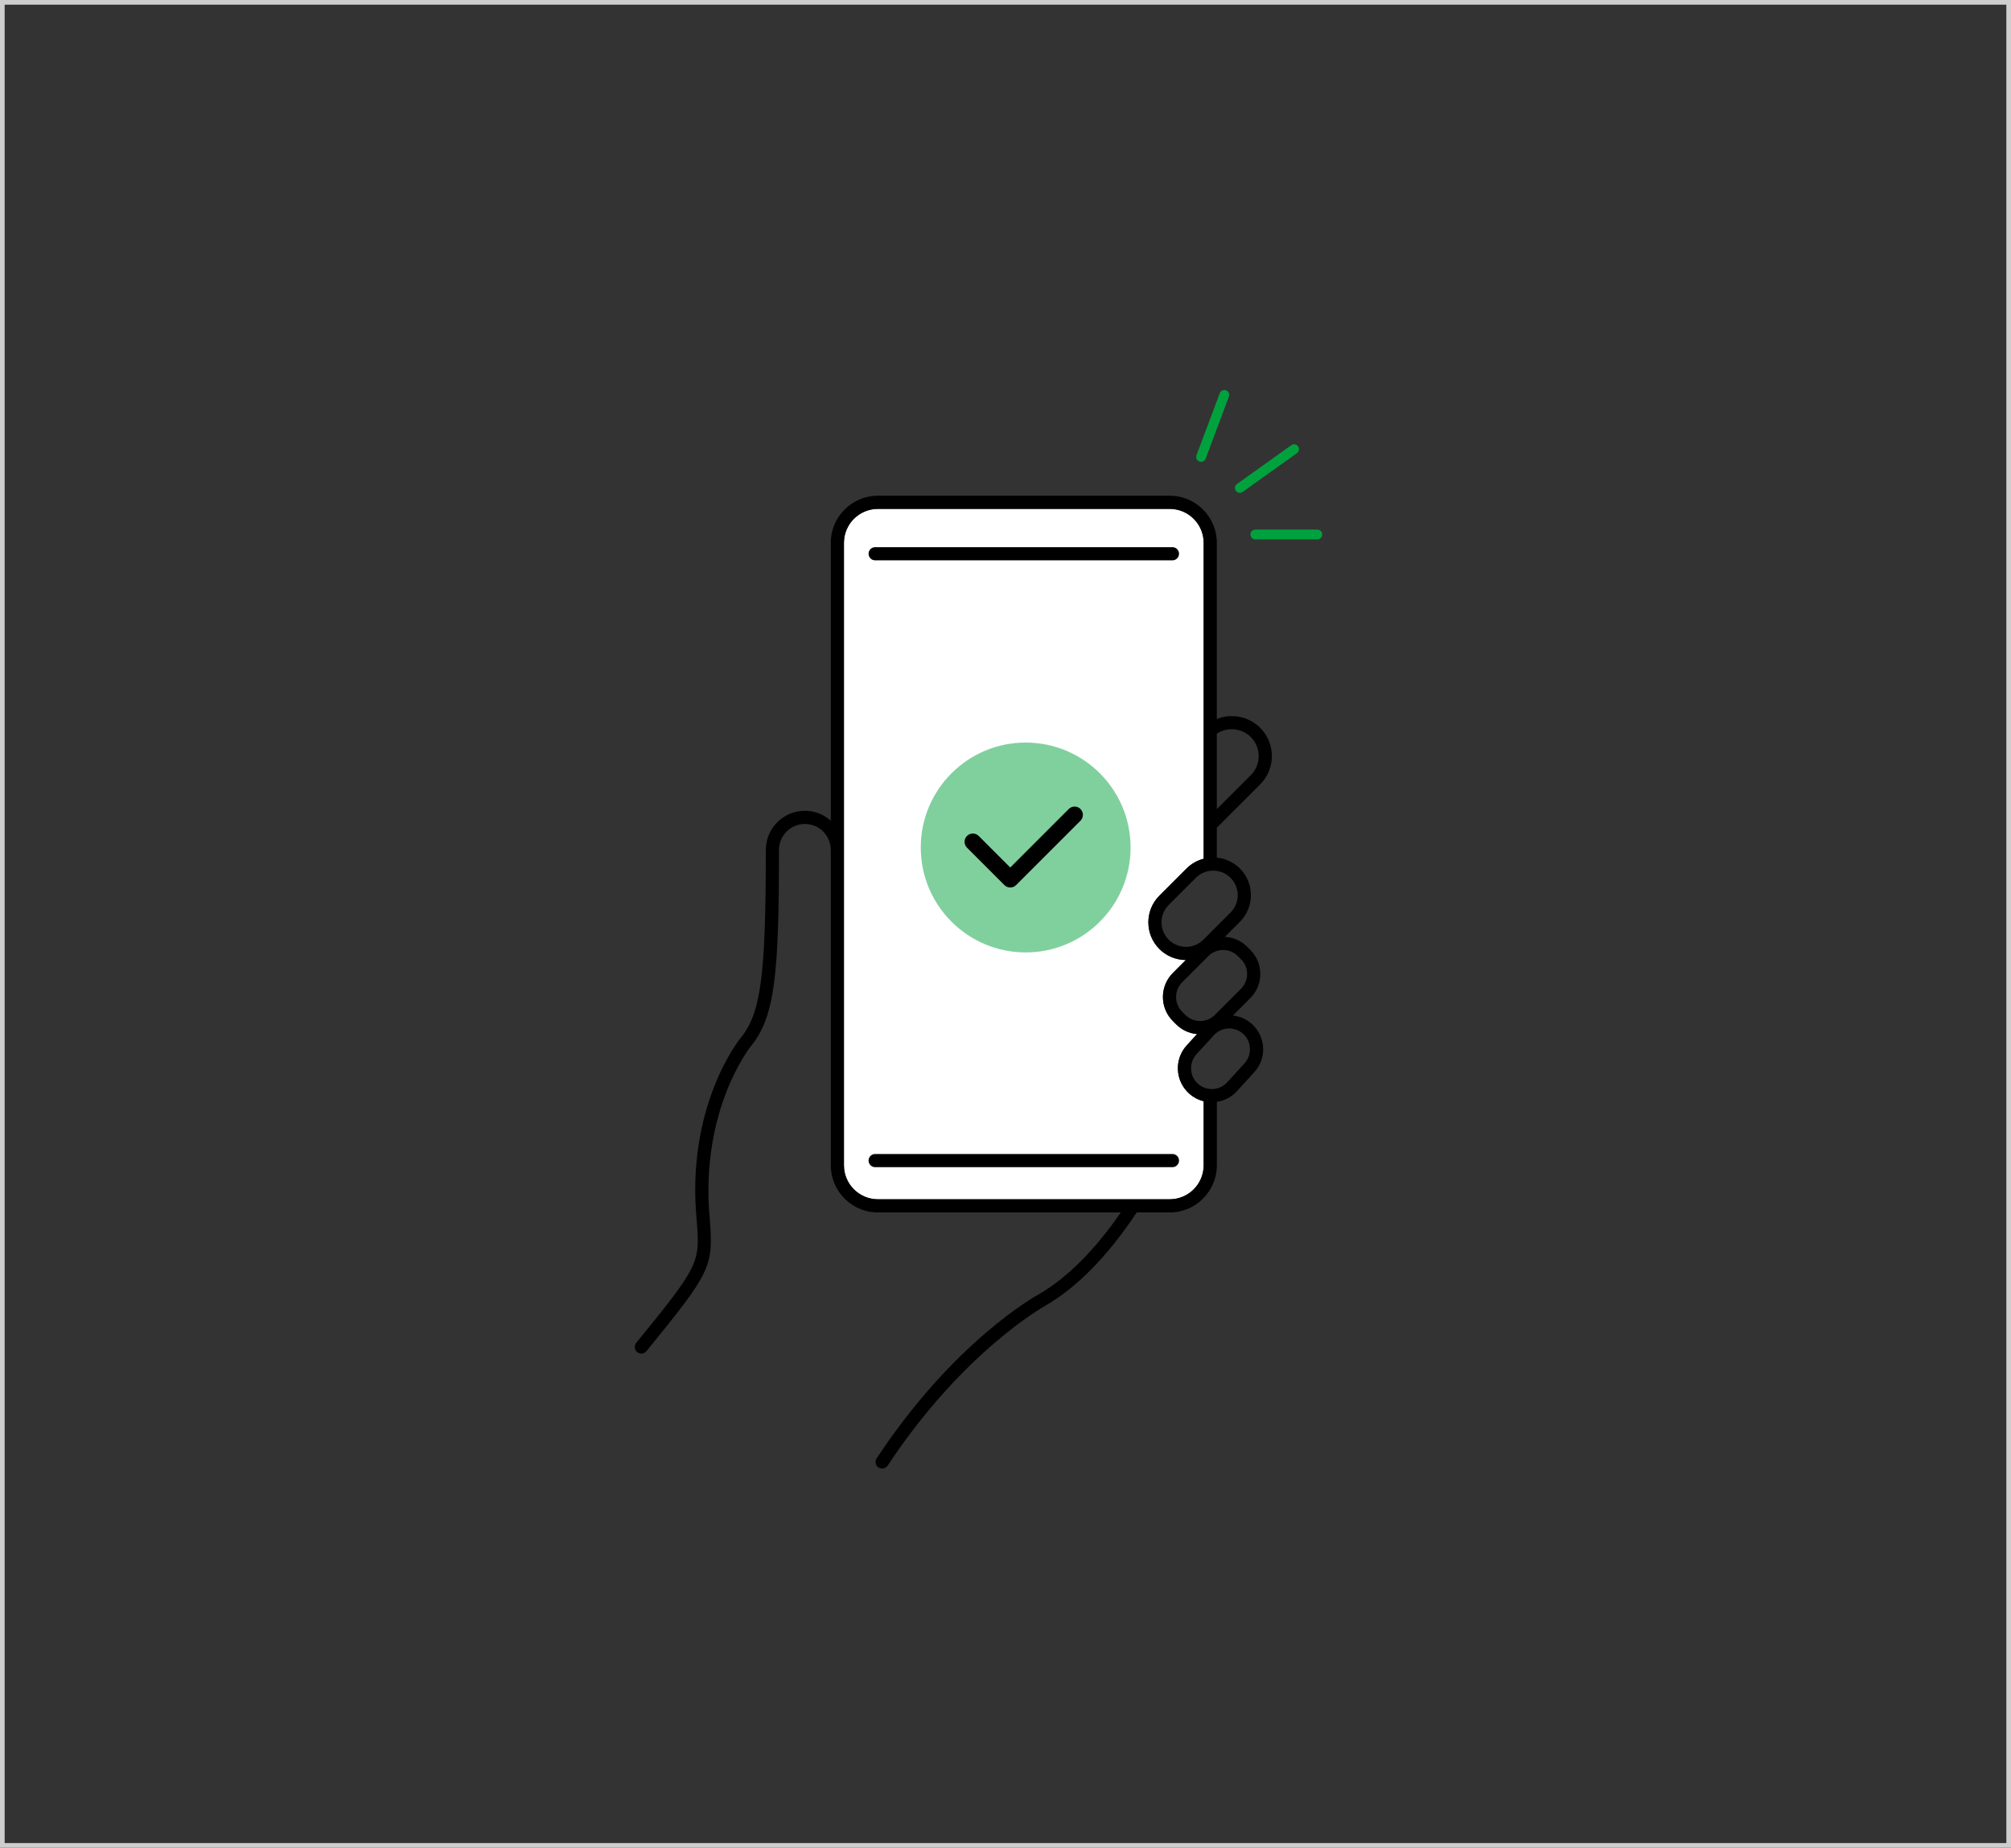 <?xml version="1.0" encoding="UTF-8"?><svg id="_レイヤー_2" xmlns="http://www.w3.org/2000/svg" viewBox="0 0 431.291 396.213"><rect x="0" y="0" width="431.291" height="396.213" fill="#333333" stroke="none"/><defs><style>.cls-1,.cls-2,.cls-3{stroke-width:0px;}.cls-4{stroke:#00a23e;stroke-linecap:round;stroke-linejoin:round;stroke-width:2.092px;}.cls-4,.cls-5{fill:none;}.cls-2{fill:#80d09e;}.cls-3{fill:#fff;}.cls-5{stroke:#cecece;stroke-miterlimit:10;}</style></defs><g id="_レイヤー_1-2"><rect class="cls-5" x=".5" y=".5" width="430.291" height="395.213"/><path class="cls-3" d="m250.865,257.163h-62.588c-4.014,0-7.28-3.266-7.28-7.281v-67.631c0-.003.001-.006.001-.009,0-.006-.001-.012-.001-.018v-65.825c0-4.012,3.266-7.277,7.28-7.277h62.588c4.014,0,7.28,3.264,7.28,7.277v67.742c-1.347.35-2.622,1.043-3.676,2.096l-5.821,5.822c-3.153,3.153-3.153,8.284,0,11.438v0c1.564,1.564,3.615,2.35,5.669,2.363l-2.78,2.78c-2.84,2.84-2.84,7.461,0,10.301l.698.698c1.219,1.22,2.796,1.951,4.493,2.102l-2.208,2.416c-1.313,1.436-1.988,3.297-1.9,5.241.087,1.944.926,3.737,2.361,5.05.912.833,1.997,1.403,3.163,1.69v13.744c0,4.015-3.266,7.281-7.28,7.281Z"/><path class="cls-1" d="m270.251,168.213c1.625-1.631,2.52-3.79,2.52-6.08,0-2.295-.896-4.455-2.522-6.082-2.471-2.472-6.17-3.122-9.281-1.887v-37.766c0-5.57-4.532-10.101-10.103-10.101h-62.588c-5.571,0-10.103,4.531-10.103,10.101v59.587c-1.48-1.315-3.422-2.122-5.553-2.122-4.601,0-8.344,3.729-8.374,8.324-.001.019-.006.036-.006.055,0,27.216-1.074,35.149-5.491,40.44-.477.595-11.649,14.847-9.334,38.988.693,9.129.721,9.485-12.965,26.28-.493.605-.402,1.494.202,1.987.262.213.578.317.891.317.41,0,.816-.177,1.095-.52,13.859-17.008,14.368-18.065,13.592-28.278l-.004-.054c-1.149-11.985,1.281-21.388,3.522-27.166,2.433-6.274,5.178-9.755,5.186-9.766,5.282-6.327,6.129-15.619,6.13-42.201 0-.009.003-.018.003-.028,0-3.063,2.491-5.555,5.554-5.555,3.056,0,5.543,2.482,5.553,5.537v67.658c0,5.572,4.532,10.106,10.103,10.106h52.097c-5.605,8.125-11.517,14.028-17.572,17.54-.737.401-18.236,10.115-34.79,35.193-.429.651-.25,1.527.4,1.956.24.158.51.234.777.234.459,0,.908-.223,1.18-.634,16.137-24.446,33.61-34.174,33.817-34.288,6.848-3.97,13.437-10.702,19.596-20.001h7.085c5.571,0,10.103-4.533,10.103-10.106v-13.606c1.653-.243,3.16-1.04,4.302-2.29l3.722-4.072c1.313-1.436,1.988-3.298,1.9-5.241-.087-1.944-.926-3.737-2.361-5.05-1.157-1.058-2.595-1.693-4.124-1.858l3.754-3.755c2.84-2.84,2.84-7.461,0-10.301l-.698-.698c-1.327-1.327-3.042-2.026-4.783-2.113l3.224-3.225c1.528-1.528,2.369-3.559,2.369-5.719s-.841-4.192-2.369-5.719c-1.378-1.378-3.133-2.154-4.937-2.327v-6.412l9.283-9.284Zm-1.998-10.165c1.092,1.093,1.694,2.544,1.694,4.085,0,1.537-.602,2.989-1.694,4.085l-7.284,7.286v-16.179c2.245-1.497,5.333-1.227,7.284.724Zm-17.388,99.115h-62.588c-4.014,0-7.28-3.266-7.28-7.281v-67.631c0-.003.001-.006.001-.009,0-.006-.001-.012-.001-.018v-65.825c0-4.012,3.266-7.277,7.28-7.277h62.588c4.014,0,7.28,3.264,7.28,7.277v67.742c-1.347.35-2.622,1.043-3.676,2.096l-5.821,5.822c-3.153,3.153-3.153,8.284,0,11.438v0c1.564,1.564,3.615,2.35,5.669,2.363l-2.78,2.78c-2.84,2.84-2.84,7.461,0,10.301l.698.698c1.219,1.22,2.796,1.951,4.493,2.102l-2.208,2.416c-1.313,1.436-1.988,3.297-1.9,5.241.087,1.944.926,3.737,2.361,5.05.912.833,1.997,1.403,3.163,1.69v13.744c0,4.015-3.266,7.281-7.28,7.281Zm17.207-32.363c.053,1.19-.36,2.33-1.164,3.209l-3.722,4.072c-.803.879-1.901,1.393-3.091,1.446-1.192.051-2.33-.36-3.209-1.164-.879-.804-1.392-1.902-1.446-3.092-.053-1.19.36-2.33,1.164-3.209l3.722-4.072c.804-.879,1.902-1.393,3.091-1.446,1.19-.052,2.33.36,3.209,1.164.879.804,1.392,1.902,1.446,3.092Zm-1.907-19.093c1.738,1.739,1.738,4.569,0,6.307l-5.627,5.628c-.842.842-1.962,1.306-3.153,1.306-1.191,0-2.311-.464-3.153-1.306l-.698-.698c-1.738-1.739-1.738-4.569,0-6.307l5.627-5.628c.869-.869,2.011-1.304,3.153-1.304,1.142,0,2.284.435,3.153,1.304l.698.698Zm-.716-13.751c0,1.406-.547,2.728-1.541,3.722l-5.821,5.822c-2.052,2.052-5.391,2.052-7.443,0-2.051-2.052-2.052-5.392,0-7.444l5.821-5.822c2.052-2.052,5.391-2.052,7.443,0,.994.994,1.541,2.316,1.541,3.722Z"/><path class="cls-1" d="m187.69,120.154h63.761c.78,0,1.412-.632,1.412-1.412,0-.78-.632-1.412-1.412-1.412h-63.761c-.78,0-1.412.632-1.412,1.412,0,.78.632,1.412,1.412,1.412Z"/><path class="cls-1" d="m251.451,247.453h-63.761c-.78,0-1.412.632-1.412,1.412,0,.78.632,1.412,1.412,1.412h63.761c.78,0,1.412-.632,1.412-1.412,0-.78-.632-1.412-1.412-1.412Z"/><line class="cls-4" x1="257.592" y1="97.985" x2="262.579" y2="84.687"/><line class="cls-4" x1="265.903" y1="104.634" x2="277.539" y2="96.323"/><line class="cls-4" x1="269.228" y1="114.608" x2="282.526" y2="114.608"/><circle class="cls-2" cx="219.972" cy="181.73" r="22.5"/><path class="cls-1" d="m216.664,190.311c-.455,0-.909-.173-1.256-.52l-8.023-8.023c-.694-.694-.694-1.82,0-2.514s1.818-.694,2.512,0l6.767,6.769,12.548-12.55c.694-.694,1.818-.694,2.512,0s.694,1.82,0,2.514l-13.804,13.804c-.347.347-.801.52-1.256.52Z"/></g></svg>